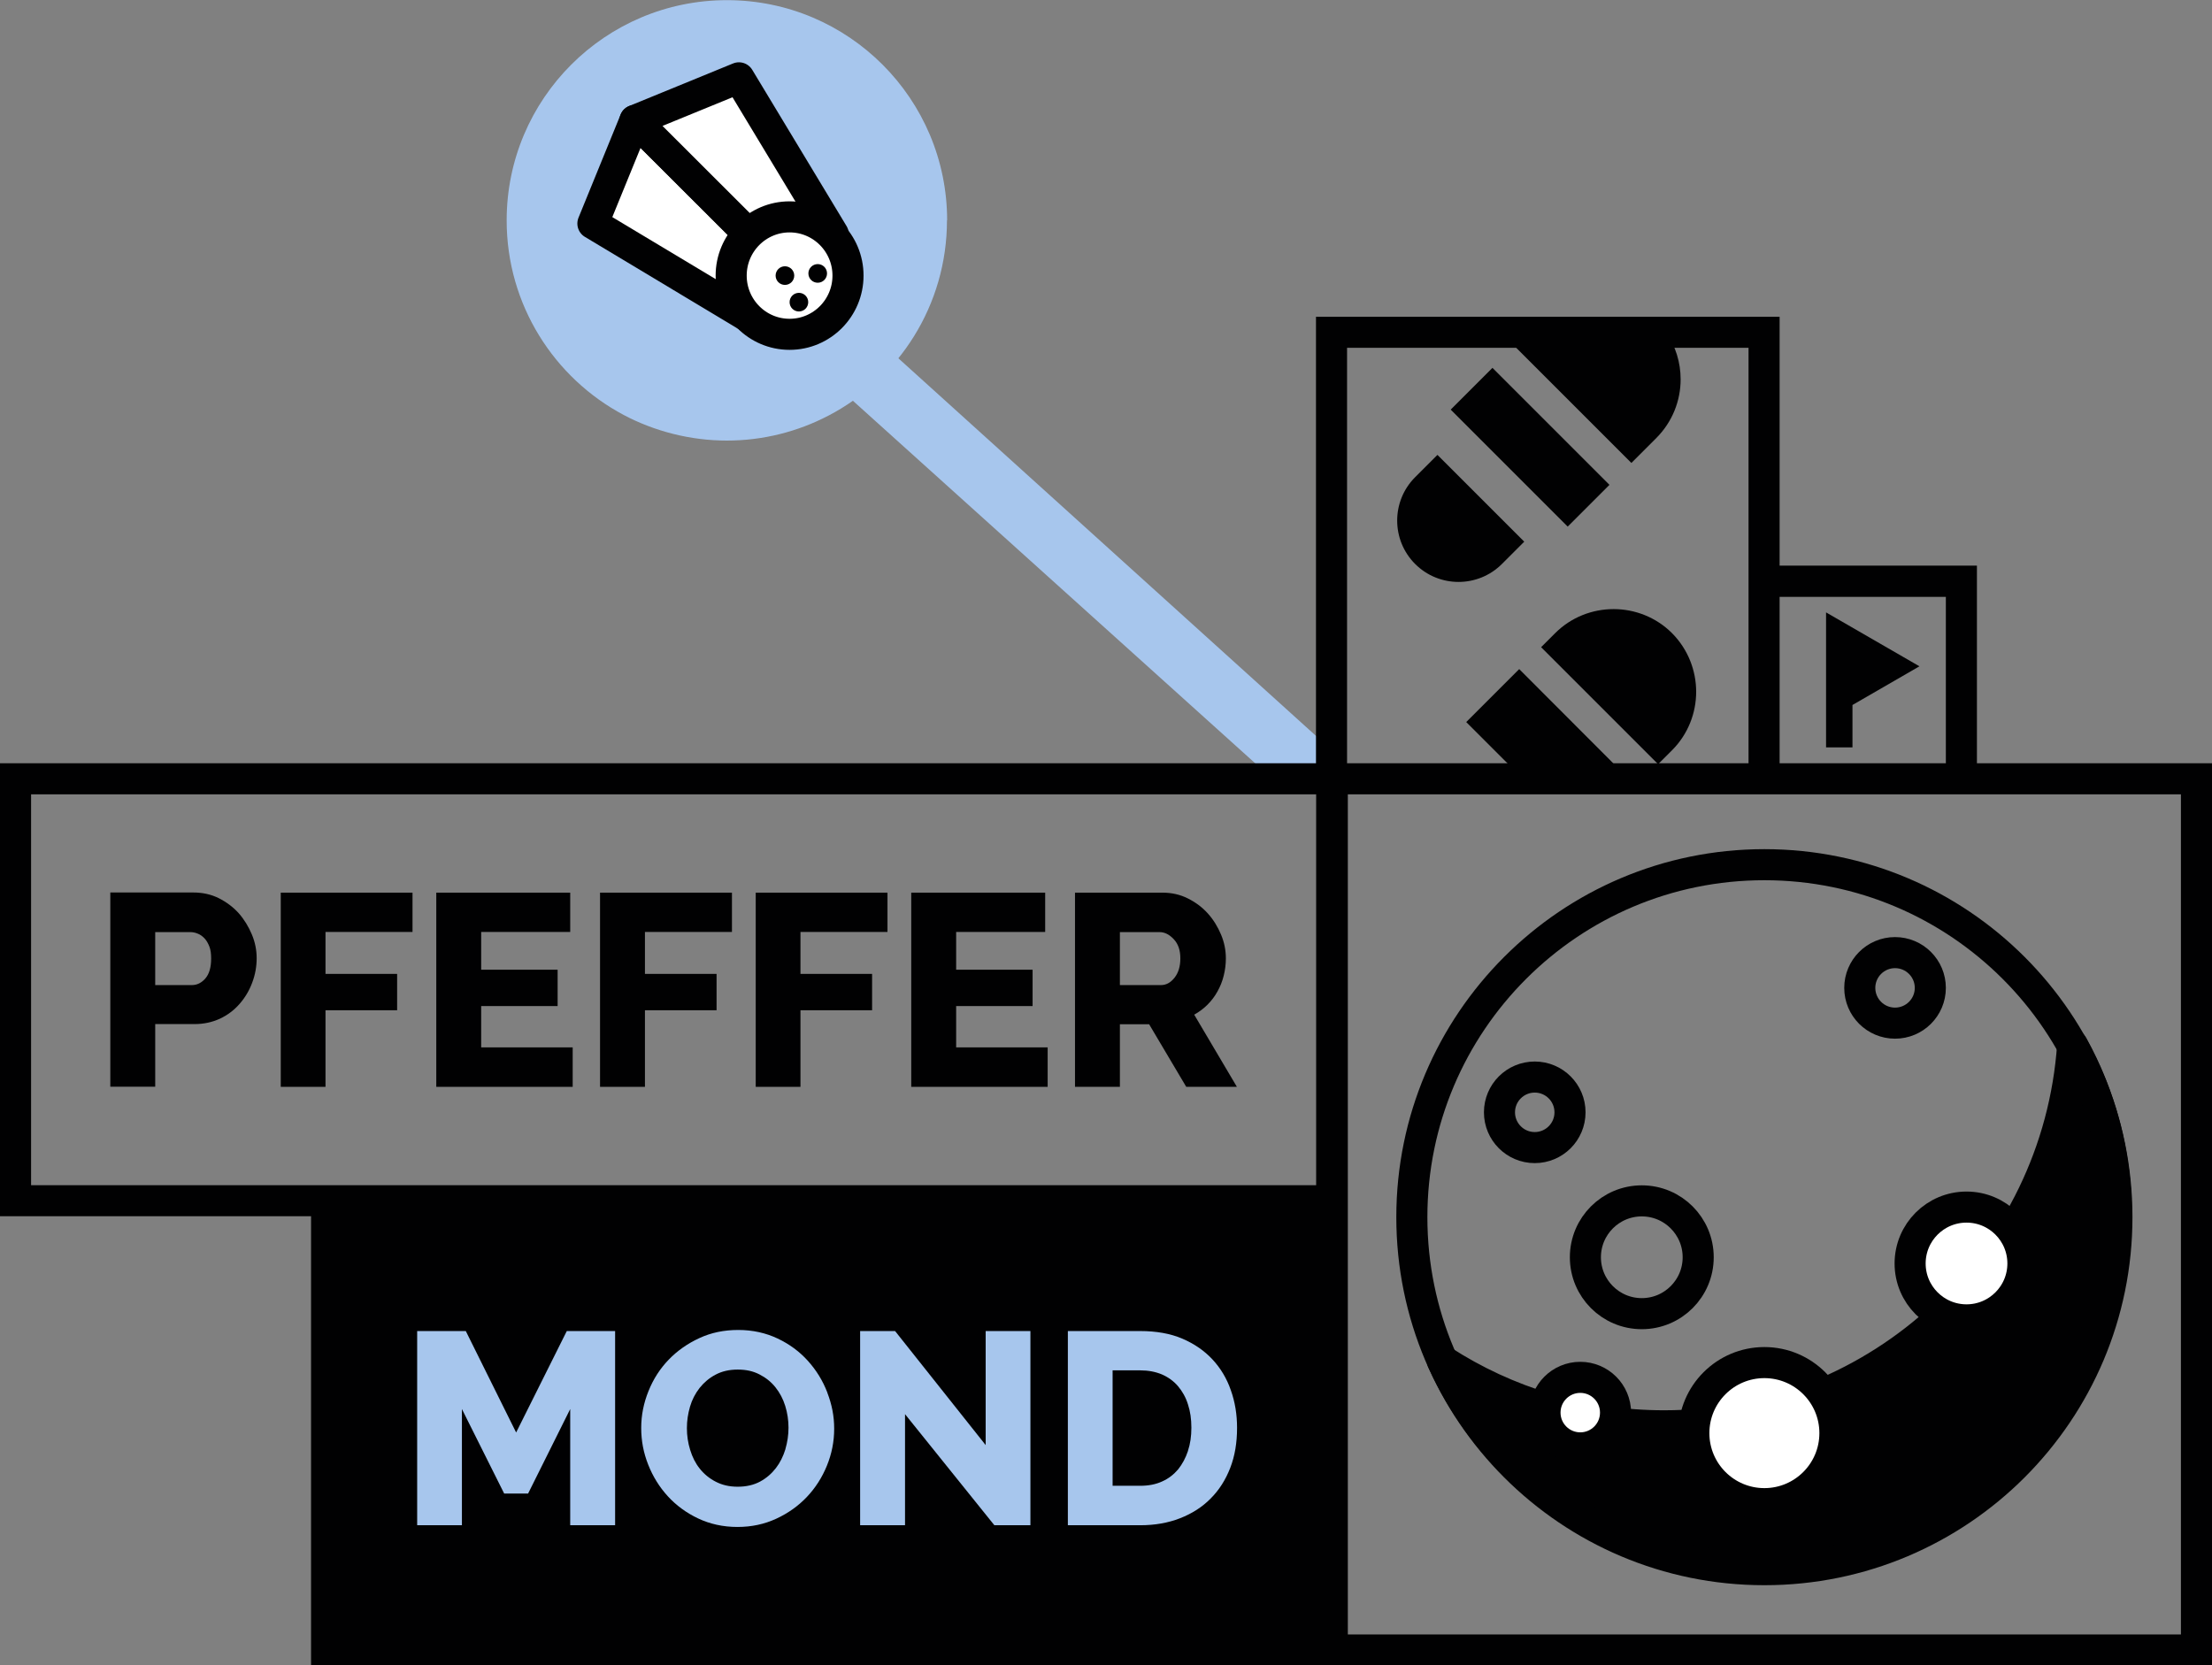 <?xml version="1.0" encoding="UTF-8"?><svg id="Ebene_2" xmlns="http://www.w3.org/2000/svg" viewBox="0 0 142.37 107.19"><rect x="0" y="0" width="142.37" height="107.19" fill="#808080" stroke="none"/><g id="Logo"><polygon points="82.76 50.91 52.29 23.45 55.12 20.62 86.47 48.97 82.76 50.91" style="fill:#a7c6ed;"/><g><path d="M127.24,49.13v-12.72h-12.7V20.39h-29.84v28.74H0v29.16H20.02v28.91h122.35V49.13h-15.13Zm-42.53,27.16H2v-25.16H84.71v25.16Zm40.53-37.87v10.71h-10.7v-10.71h10.7Zm-38.54,10.71V22.39h25.84v14.03h0v12.71h-25.84Zm53.67,56.08h-53.62V51.13h53.62v54.06Z" style="fill:#010102;"/><polygon points="119.23 48.11 119.23 45.38 123.54 42.89 117.53 39.42 117.53 40.78 117.53 46.36 117.53 48.11 119.23 48.11" style="fill:#010102;"/></g><g><polygon points="97.78 43.07 94.37 46.48 97.16 49.27 103.97 49.27 97.78 43.07" style="fill:#010102;"/><path d="M107.62,40.76c-2.07-2.07-5.46-2.07-7.53,0l-.9,.9,7.53,7.53,.9-.9c1.03-1.03,1.55-2.4,1.55-3.76s-.52-2.73-1.55-3.77Z" style="fill:#010102;"/></g><path d="M60.95,14.18c0,5.47-3.1,10.22-7.64,12.58-1.96,1.02-4.18,1.6-6.53,1.6s-4.66-.6-6.64-1.65c-4.48-2.38-7.53-7.1-7.53-12.52,0-7.83,6.35-14.18,14.18-14.18,7.82,0,14.17,6.35,14.17,14.18Z" style="fill:#a7c6ed;"/><g><polygon points="48.24 20.44 38.16 14.39 40.87 7.75 48.24 15.11 48.24 20.44" style="fill:#fff; stroke:#010102; stroke-linecap:round; stroke-linejoin:round; stroke-width:2px;"/><polygon points="53.63 15.07 47.56 5.01 40.87 7.75 48.24 15.11 53.63 15.07" style="fill:#fff; stroke:#010102; stroke-linecap:round; stroke-linejoin:round; stroke-width:2px;"/><ellipse cx="50.82" cy="17.74" rx="3.76" ry="3.78" style="fill:#fff; stroke:#010102; stroke-miterlimit:10; stroke-width:2px;"/><circle cx="51.42" cy="19.45" r=".6" style="fill:#010102;"/><circle cx="52.63" cy="17.6" r=".6" style="fill:#010102;"/><circle cx="50.52" cy="17.74" r=".6" style="fill:#010102;"/></g><g><path d="M16.21,60.15c-.21-.5-.49-.96-.84-1.36-.36-.4-.79-.72-1.28-.97-.5-.25-1.05-.37-1.65-.37H7.1v12.5h2.89v-4.03h2.53c.6,0,1.14-.12,1.64-.35,.49-.23,.91-.55,1.26-.95,.35-.4,.62-.85,.81-1.36,.19-.5,.29-1.03,.29-1.58,0-.52-.1-1.03-.31-1.53Zm-2.98,2.82c-.25,.29-.54,.44-.88,.44h-2.36v-3.41h2.25c.16,0,.33,.03,.49,.1,.16,.06,.31,.17,.44,.31,.13,.14,.23,.32,.31,.53,.08,.21,.11,.46,.11,.76,0,.56-.12,.99-.37,1.28Z" style="fill:#010102;"/><polygon points="18.07 69.96 18.07 57.46 26.55 57.46 26.55 59.99 20.95 59.99 20.95 62.69 25.56 62.69 25.56 65.03 20.95 65.03 20.95 69.96 18.07 69.96" style="fill:#010102;"/><polygon points="36.86 67.42 36.86 69.96 28.08 69.96 28.08 57.46 36.7 57.46 36.7 59.99 30.97 59.99 30.97 62.42 35.89 62.42 35.89 64.76 30.97 64.76 30.97 67.42 36.86 67.42" style="fill:#010102;"/><polygon points="38.62 69.96 38.62 57.46 47.11 57.46 47.11 59.99 41.51 59.99 41.51 62.69 46.12 62.69 46.12 65.03 41.51 65.03 41.51 69.96 38.62 69.96" style="fill:#010102;"/><polygon points="48.64 69.96 48.64 57.46 57.12 57.46 57.12 59.99 51.52 59.99 51.52 62.69 56.13 62.69 56.13 65.03 51.52 65.03 51.52 69.96 48.64 69.96" style="fill:#010102;"/><polygon points="67.43 67.42 67.43 69.96 58.65 69.96 58.65 57.46 67.27 57.46 67.27 59.99 61.54 59.99 61.54 62.42 66.46 62.42 66.46 64.76 61.54 64.76 61.54 67.42 67.43 67.42" style="fill:#010102;"/><path d="M76.87,65.31c.32-.18,.6-.39,.85-.64,.25-.25,.47-.54,.64-.85,.18-.32,.31-.65,.4-1.01,.09-.36,.14-.73,.14-1.12,0-.52-.1-1.03-.31-1.53-.21-.5-.49-.96-.85-1.36-.36-.4-.79-.72-1.29-.97-.5-.25-1.04-.37-1.63-.37h-5.63v12.5h2.89v-4.03h1.88l2.39,4.03h3.26l-2.75-4.65Zm-1.27-2.38c-.25,.32-.54,.48-.88,.48h-2.64v-3.41h2.55c.33,0,.63,.15,.92,.46s.42,.72,.42,1.23-.12,.92-.37,1.24Z" style="fill:#010102;"/></g><g><polygon points="36.7 98.18 36.7 90.7 33.99 96.14 32.45 96.14 29.73 90.7 29.73 98.18 26.85 98.18 26.85 85.68 29.98 85.68 33.22 92.21 36.48 85.68 39.59 85.68 39.59 98.18 36.7 98.18" style="fill:#a7c6ed;"/><path d="M53.25,89.64c-.29-.76-.71-1.44-1.25-2.04-.54-.6-1.19-1.08-1.95-1.44-.76-.36-1.61-.55-2.53-.55s-1.74,.17-2.5,.52c-.76,.35-1.42,.81-1.98,1.39-.56,.58-.99,1.25-1.3,2.02s-.47,1.55-.47,2.38,.15,1.6,.45,2.36,.72,1.44,1.26,2.03c.54,.59,1.19,1.07,1.95,1.43,.76,.36,1.61,.55,2.53,.55s1.74-.18,2.5-.53c.76-.35,1.42-.82,1.97-1.4,.55-.58,.98-1.25,1.29-2.01s.47-1.55,.47-2.38-.15-1.56-.44-2.32Zm-2.7,3.65c-.14,.45-.34,.86-.61,1.21s-.61,.65-1.02,.87c-.41,.22-.89,.33-1.44,.33s-1-.11-1.41-.32c-.41-.21-.75-.49-1.03-.84-.28-.35-.48-.75-.62-1.21-.14-.45-.21-.92-.21-1.4s.07-.93,.2-1.38c.13-.45,.34-.85,.62-1.21,.28-.35,.62-.64,1.02-.85,.41-.22,.88-.33,1.43-.33s.99,.1,1.4,.31c.41,.21,.75,.48,1.03,.83s.49,.75,.63,1.2c.14,.45,.21,.92,.21,1.4s-.07,.93-.2,1.38Z" style="fill:#a7c6ed;"/><polygon points="58.25 91.03 58.25 98.18 55.36 98.18 55.36 85.68 57.61 85.68 63.44 93.02 63.44 85.68 66.32 85.68 66.32 98.18 64 98.18 58.25 91.03" style="fill:#a7c6ed;"/><path d="M79.22,89.49c-.26-.76-.66-1.42-1.18-1.98-.52-.56-1.17-1.01-1.94-1.34-.77-.33-1.68-.49-2.71-.49h-4.66v12.5h4.66c.94,0,1.79-.15,2.56-.45s1.43-.72,1.97-1.27c.55-.55,.96-1.2,1.26-1.97s.44-1.63,.44-2.58c0-.86-.13-1.66-.4-2.42Zm-2.76,3.91c-.15,.45-.36,.84-.63,1.18-.28,.33-.62,.6-1.03,.78-.41,.19-.88,.28-1.41,.28h-1.78v-7.43h1.78c.52,0,.98,.09,1.39,.26,.41,.18,.76,.43,1.04,.76s.5,.72,.64,1.17c.15,.45,.22,.95,.22,1.5s-.07,1.04-.22,1.49Z" style="fill:#a7c6ed;"/></g><path d="M113.56,55.66c-12.53,0-22.69,10.16-22.69,22.69s10.16,22.69,22.69,22.69,22.69-10.16,22.69-22.69-10.16-22.69-22.69-22.69Z" style="fill:none; stroke:#010102; stroke-miterlimit:10; stroke-width:2px;"/><circle cx="121.97" cy="63.59" r="2.27" style="fill:none; stroke:#010102; stroke-miterlimit:10; stroke-width:2px;"/><circle cx="98.78" cy="71.6" r="2.27" style="fill:none; stroke:#010102; stroke-miterlimit:10; stroke-width:2px;"/><circle cx="105.67" cy="80.93" r="3.63" style="fill:none; stroke:#010102; stroke-miterlimit:10; stroke-width:2px;"/><path d="M136.2,78.24c0,12.53-10.16,22.69-22.69,22.69-9.2,0-17.12-5.48-20.68-13.35,4.11,2.66,9.02,4.2,14.28,4.2,13.93,0,25.33-10.8,26.29-24.49,1.79,3.24,2.81,6.97,2.81,10.94Z" style="fill:#010102; stroke:#010102; stroke-linecap:round; stroke-linejoin:round; stroke-width:2px;"/><circle cx="113.56" cy="92.25" r="4.54" style="fill:#fff; stroke:#010102; stroke-miterlimit:10; stroke-width:2px;"/><circle cx="126.57" cy="81.33" r="3.63" style="fill:#fff; stroke:#010102; stroke-miterlimit:10; stroke-width:2px;"/><circle cx="101.71" cy="90.93" r="2.27" style="fill:#fff; stroke:#010102; stroke-miterlimit:10; stroke-width:2px;"/><g><path d="M89.25,31.2h7.9v2.03c0,2.18-1.77,3.95-3.95,3.95h0c-2.18,0-3.95-1.77-3.95-3.95v-2.03h0Z" transform="translate(51.47 -55.89) rotate(45)" style="fill:#010102;"/><g><rect x="96.58" y="23.46" width="3.8" height="10.65" transform="translate(8.49 78.07) rotate(-45)" style="fill:#010102;"/><path d="M107.21,21.36h-8.83l-.91,.91,7.53,7.53,1.62-1.62c1.03-1.04,1.55-2.4,1.55-3.76,0-1.08-.32-2.15-.96-3.06Z" style="fill:#010102;"/></g></g></g></svg>